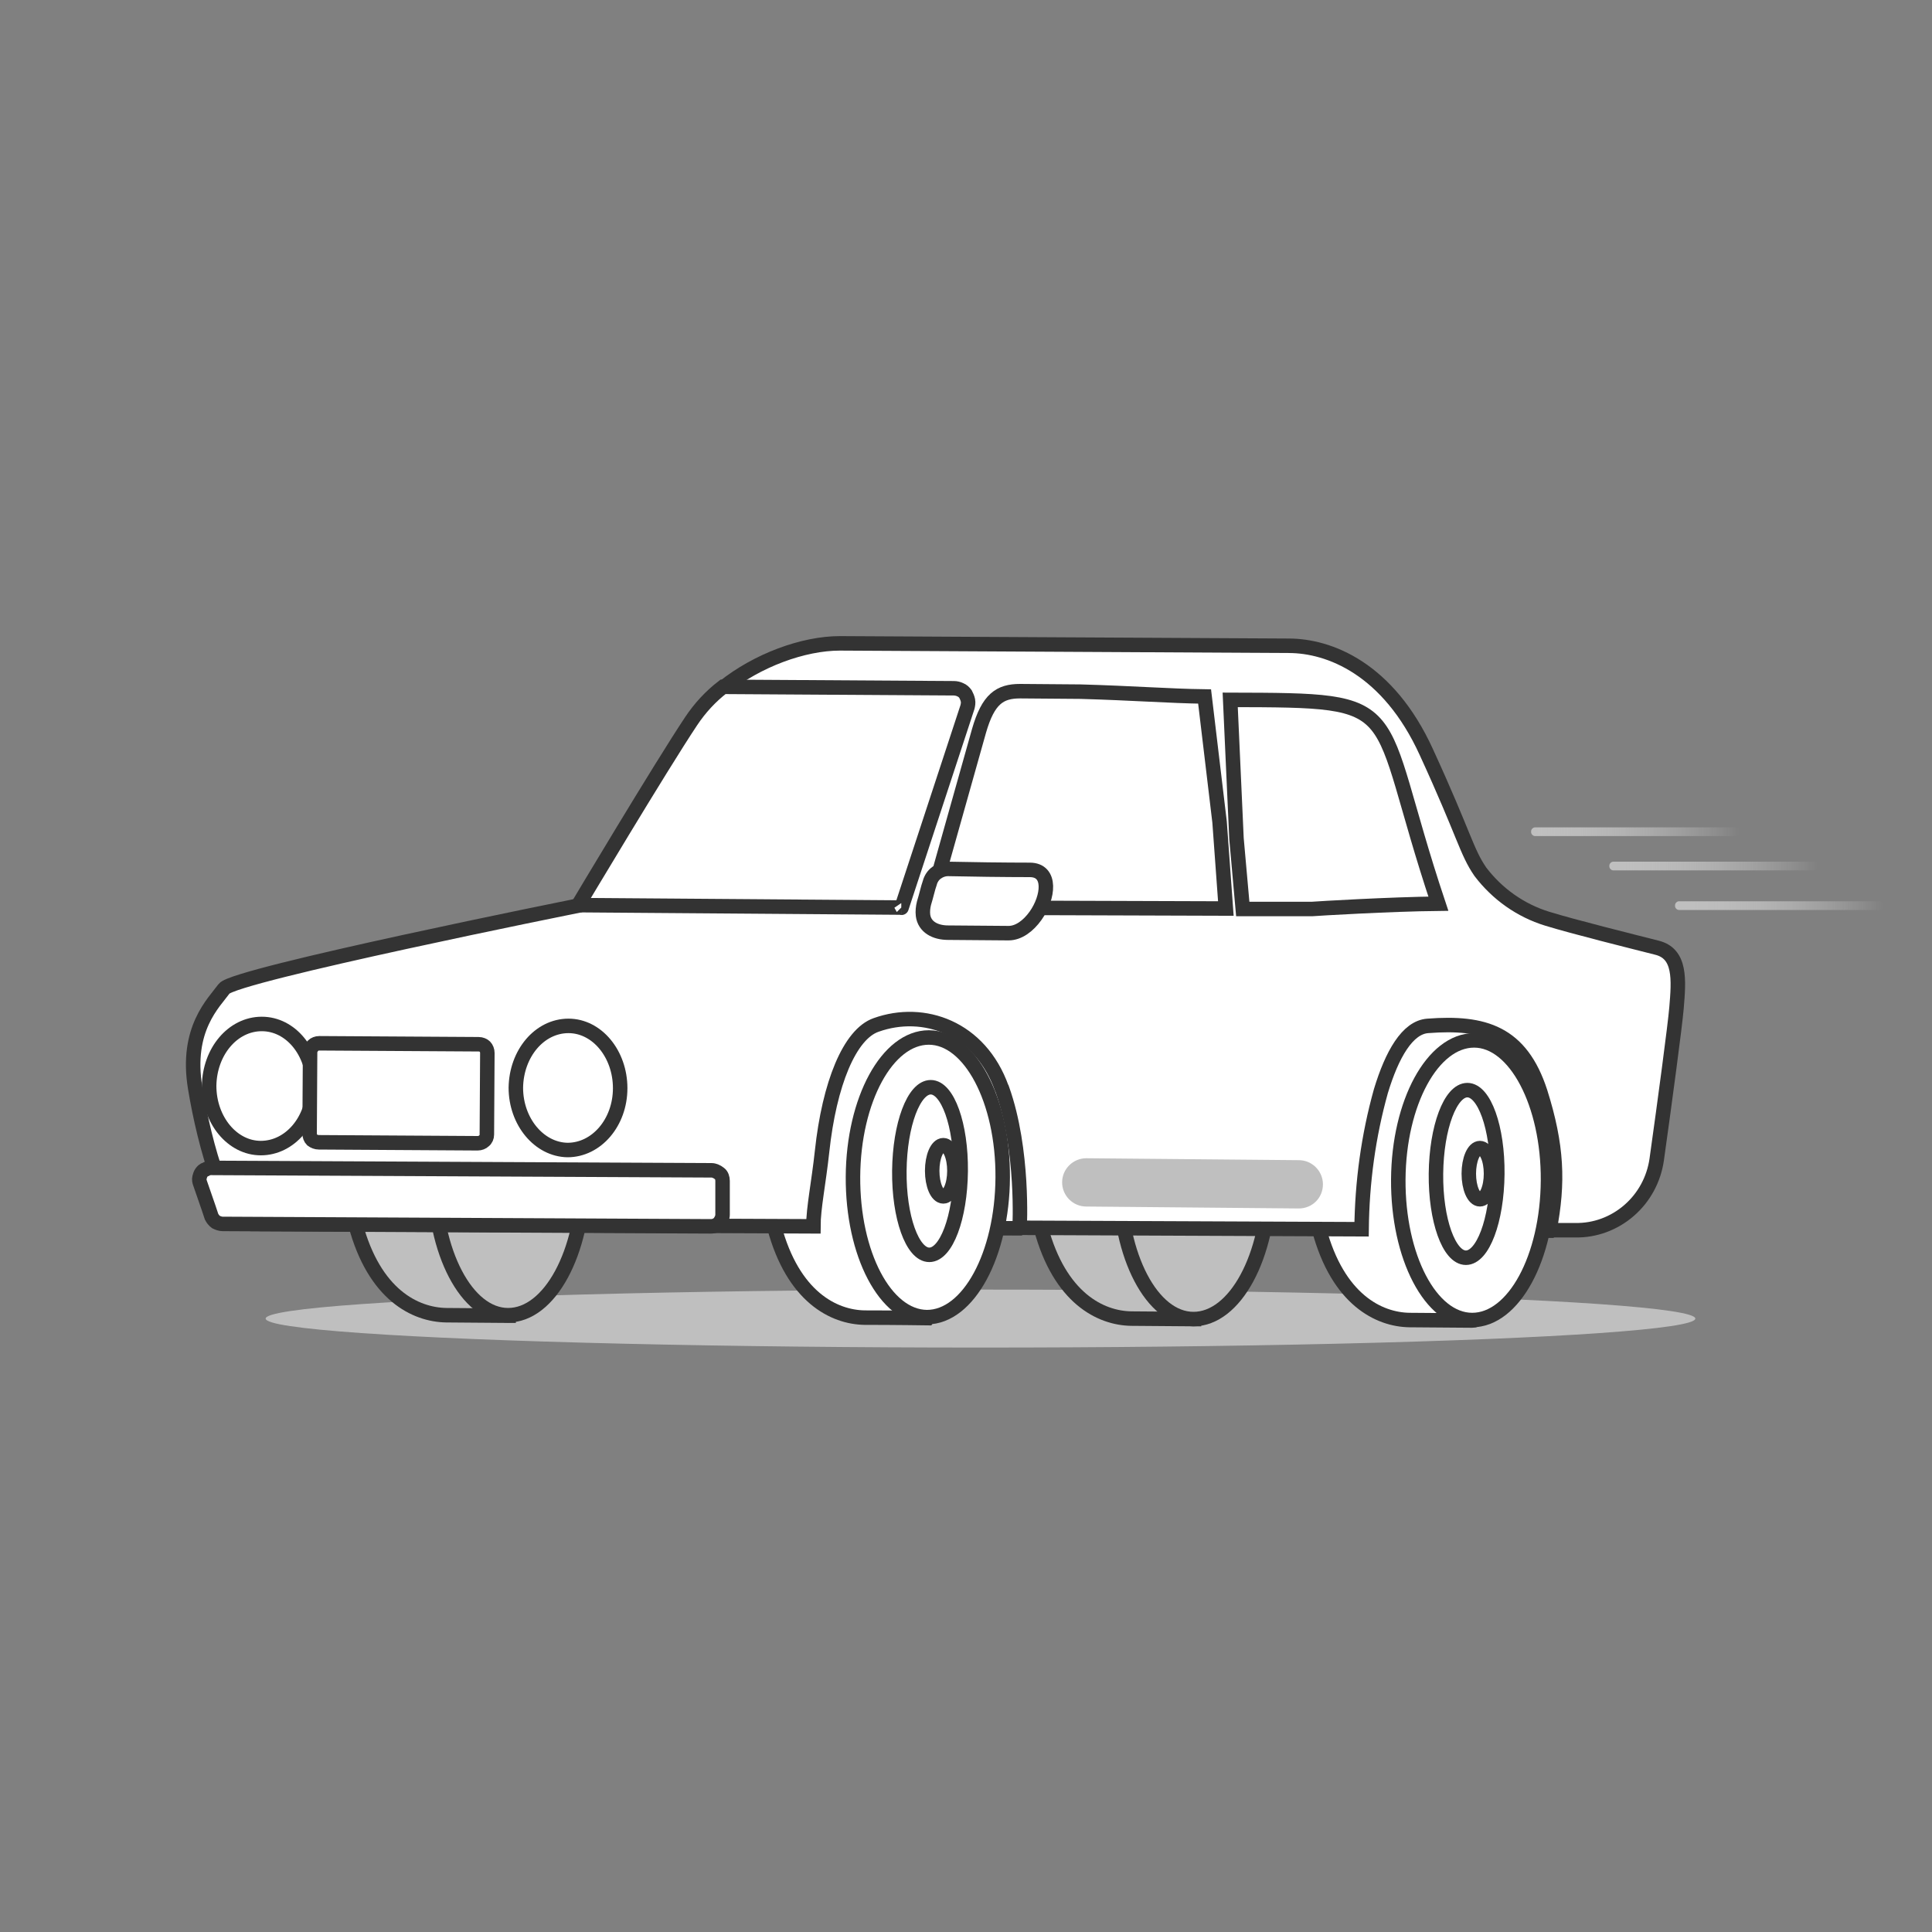 <svg xmlns="http://www.w3.org/2000/svg" xmlns:xlink="http://www.w3.org/1999/xlink" x="0px" y="0px" viewBox="0 0 400 400" style="enable-background:new 0 0 400 400;" xml:space="preserve"><rect x="0" y="0" width="400" height="400" fill="#808080" stroke="none"/> <style type="text/css"> .st0{fill:#BFBFBF;} .st1{fill:url(#SVGID_1_);} .st2{fill:url(#SVGID_00000095324313060935650800000005191574394448345738_);} .st3{fill:url(#SVGID_00000021087847999724510930000008629938231974558868_);} .st4{fill:#BFBFBF;stroke:#333333;stroke-width:3;} .st5{fill:#FFFFFF;stroke:#333333;stroke-width:3;} .st6{fill:#FFFFFF;fill-opacity:0;} </style> <g id="Layer_1"> <g id="Layer_2"> <ellipse class="st0" cx="203" cy="273" rx="148" ry="6"></ellipse> <linearGradient id="SVGID_1_" gradientUnits="userSpaceOnUse" x1="278.824" y1="-45.162" x2="322" y2="-45.162" gradientTransform="matrix(-1 0 0 -1 639 127)"> <stop offset="0" style="stop-color:#FDFDFD;stop-opacity:0"></stop> <stop offset="1" style="stop-color:#BFBFBF"></stop> </linearGradient> <path class="st1" d="M359.4,171.3h-41.6c-0.4,0-0.8,0.4-0.8,0.8v0.2c0,0.4,0.4,0.8,0.8,0.8h41.6c0.4,0,0.8-0.4,0.8-0.8v-0.2 C360.2,171.6,359.8,171.3,359.4,171.3z"></path> <linearGradient id="SVGID_00000029028352840702219220000015788435684758679695_" gradientUnits="userSpaceOnUse" x1="261.861" y1="-50.327" x2="305.037" y2="-50.327" gradientTransform="matrix(-1 0 0 -1 638.288 128.937)"> <stop offset="0" style="stop-color:#FDFDFD;stop-opacity:0"></stop> <stop offset="1" style="stop-color:#BFBFBF"></stop> </linearGradient> <path style="fill:url(#SVGID_00000029028352840702219220000015788435684758679695_);" d="M375.6,178.4H334c-0.4,0-0.8,0.4-0.8,0.8 v0.2c0,0.4,0.4,0.8,0.8,0.8h41.6c0.4,0,0.8-0.4,0.8-0.8v-0.2C376.4,178.7,376.1,178.4,375.6,178.4z"></path> <linearGradient id="SVGID_00000137132881249503024030000008877452557285278116_" gradientUnits="userSpaceOnUse" x1="246.853" y1="-58.566" x2="290.029" y2="-58.566" gradientTransform="matrix(-1 0 0 -1 636.853 128.922)"> <stop offset="0" style="stop-color:#FDFDFD;stop-opacity:0"></stop> <stop offset="1" style="stop-color:#BFBFBF"></stop> </linearGradient> <path style="fill:url(#SVGID_00000137132881249503024030000008877452557285278116_);" d="M389.2,186.6h-41.6 c-0.4,0-0.8,0.4-0.8,0.8v0.2c0,0.4,0.4,0.8,0.8,0.8h41.6c0.4,0,0.8-0.4,0.8-0.8v-0.2C390,187,389.6,186.6,389.2,186.6z"></path> </g> <g> <path class="st4" d="M215.5,254.2c0.1-12.7,2.3-17,17.4-39.2c5.4-1.3,11.1-1.1,16.4,0.5l-13.4,29.6l11.3,27.8c0,0,0,0,0,0.1 c0,0,0,0,0,0.1c0,0,0,0-0.1,0c0,0,0,0-0.1,0l-12.8-0.1C227.9,272.9,219.4,268.8,215.5,254.2z"></path> <path class="st4" d="M73.6,253.5l0.1-15.7c0,0,9.5-12,17.3-23.5c5.4-1.2,11.1-1.1,16.4,0.5L94,244.4l11.3,27.8c0,0,0,0,0,0.1 c0,0,0,0,0,0.1c0,0,0,0,0,0c0,0,0,0-0.1,0l-12.8-0.1C86,272.2,77.5,268.1,73.6,253.5z"></path> <path class="st5" d="M214.2,222.5c-13.7-38.2-39.9-25.9-51.2-2.1c-4.6,9.8-2.6,24.3-2.7,33.6c3.9,14.6,12.4,18.7,18.7,18.8 c6.3,0,13,0.1,13,0.1l11.4-18.6l5.2,0l2.5,0C219,249.4,214.2,222.6,214.2,222.5z"></path> <path class="st5" d="M322,222.1c-5.8-17.9-46.3-42.5-48.8,13.8l-0.1,18.6c3.9,14.6,12.4,18.7,18.7,18.8l13,0.1 c4.5,0,9.4-15.6,13.5-18.6l2.5,0C326,246.1,325.6,233.2,322,222.1z"></path> <path class="st4" d="M105.6,214.4c8.6,0,15.4,13,15.3,29c-0.1,16-7.1,28.9-15.7,28.9c-8.6,0-15.4-13.1-15.3-29.1 C90.1,227.3,97.1,214.3,105.6,214.4z"></path> <path class="st4" d="M247.5,215.1c8.6,0,15.4,13,15.3,29.1c-0.1,16-7.1,28.9-15.7,28.9c-8.6,0-15.4-13.1-15.3-29.1 C232,228,239,215.1,247.5,215.1z"></path> <path class="st5" d="M347.1,208.7c-0.3,3.6-2.4,19.3-4.1,31.4c-0.6,4.1-2.6,7.8-5.7,10.5c-3.1,2.7-7.1,4.2-11.2,4.1l-5.3,0 c1.9-9.9,1.6-17.5-1.9-28.6c-4-12.3-11.6-14.6-23.3-13.7c-4.2,0.3-7.4,5.9-9.7,13.5c-2.6,9.3-3.9,18.9-4,28.6l-70.8-0.3 c0,0,0.9-16.1-3.6-28.7c0-0.1,0-0.1-0.1-0.2c-4.5-12.6-16.2-16.6-26-13.1c-5.5,1.9-9.7,12.2-11.2,26.2c-0.7,6.5-1.8,11.7-1.8,15.5 L52,253.4c-5,0-9.6-16-11.6-28.2c-2-12.2,3.9-17.6,6-20.5c2.1-2.9,73.3-17.2,73.3-17.2s16.7-19.5,23.1-29.2c1.8-2.6,4.4-13.1,7-16 c7-5.6,16.5-9.1,24.1-9.1l92.9,0.5c8.4,0,20.6,4.7,28.5,22c7.9,17.2,8.3,20.6,11.2,24.8c3.5,4.6,8.3,8,13.8,9.7 c5.5,1.7,17.6,4.7,22.7,6C348,197.4,347.6,202.8,347.1,208.7z"></path> <path class="st6" d="M285.8,226c-2.5,9.3-3.7,19-3.7,28.6c0,0.1,0,0.1-0.1,0.2c-0.1,0-0.1,0.1-0.2,0.1 c-24.8-0.1-66.3-0.4-70.7-0.5c0,0-0.1,0-0.1,0c0,0-0.1,0-0.1-0.1c0,0-0.1,0-0.1-0.1c0,0,0-0.1,0-0.1c0.1-2.2,0.5-16.8-3.4-28.5 L285.8,226z"></path> <path class="st6" d="M344.9,226.2c-1.5,12-0.8,28.8-20.1,28.7c-1.4,0-2.7-0.1-4-0.1c0,0,0,0,0,0c0,0,0,0-0.1,0c0,0,0,0,0,0 c0,0,0,0,0-0.1c0.7-3.7,1.1-7.4,1.2-11.1c0-6-1.1-11.9-3-17.5L344.9,226.2z"></path> <path class="st5" d="M305.2,215.4c8.5,0,15.4,13.1,15.3,29c-0.1,16-7.1,28.9-15.7,28.9c-8.6,0-15.4-13.1-15.3-29.1 C289.6,228.3,296.6,215.4,305.2,215.4z"></path> <path class="st5" d="M303.5,260.4c3.5,0,6.4-7.7,6.5-17.3c0.1-9.6-2.7-17.4-6.2-17.4c-3.5,0-6.4,7.7-6.5,17.3 C297.2,252.6,300,260.4,303.5,260.4z"></path> <path class="st5" d="M306.4,248.3c1.3,0,2.3-2.4,2.3-5.3c0-2.9-1-5.3-2.3-5.3c-1.3,0-2.3,2.4-2.3,5.3 C304.1,245.9,305.1,248.3,306.4,248.3z"></path> <path class="st5" d="M192.3,214.8c8.5,0,15.4,13,15.3,29c-0.1,16-7.1,28.9-15.7,28.9c-8.6-0.1-15.4-13.1-15.3-29.1 C176.7,227.7,183.7,214.8,192.3,214.8z"></path> <path class="st5" d="M192.4,259.8c3.5,0,6.4-7.7,6.5-17.3c0.1-9.6-2.7-17.4-6.2-17.4c-3.5,0-6.4,7.7-6.5,17.3 C186.1,252,188.9,259.8,192.4,259.8z"></path> <path class="st5" d="M195.3,247.7c1.3,0,2.3-2.4,2.3-5.3c0-2.9-1-5.3-2.3-5.3c-1.3,0-2.3,2.4-2.3,5.3 C193,245.3,194,247.7,195.3,247.7z"></path> <path class="st5" d="M252.5,170.2l1.3,17.9l-61.4-0.2l10.3-36.6c1.9-6.6,4.3-8.2,8.5-8.2l12.5,0.1c10.8,0.3,18.4,0.9,25.7,1 L252.5,170.2z"></path> <path class="st5" d="M297.8,187.1c-9.9,0.1-25,1-26.2,1.1c0,0,0,0-0.1,0l-14.2,0l-1.3-14.6l-1.3-28.7 C292.4,145,283.7,144.9,297.8,187.1z"></path> <path class="st6" d="M250.6,143.4l1.9,26.8l-28.9-27.1l26.8,0.1c0,0,0.1,0,0.1,0C250.6,143.3,250.6,143.3,250.6,143.4L250.6,143.4 z"></path> <path class="st6" d="M299.4,188.1C299.4,188.1,299.4,188.1,299.4,188.1c0,0.1,0,0.1,0,0.1c0,0,0,0,0,0c0,0,0,0-0.1,0l-27.6-0.1 l-0.1,0L256,173.5l-2.7-30.1l0,0l0,0c0,0,0,0,0-0.1c0,0,0,0,0,0c0,0,0,0,0.1,0c0,0,0,0,0.1,0l14.5,0.1c4.1-0.2,8.1,0.4,12,1.6 c1.8,0.6,3.5,1.7,4.9,3.1c1.4,1.4,2.4,3.1,3,4.9C290.5,161.1,298.6,185.8,299.4,188.1z"></path> <path class="st5" d="M186.6,187.9C186.7,188,186.7,187.9,186.6,187.9c0.1,0,0.1-0.1,0.1-0.1l13.6-41.4c0.1-0.4,0.2-0.9,0.1-1.4 c-0.1-0.5-0.3-0.9-0.5-1.3c-0.3-0.4-0.6-0.7-1.1-0.9c-0.4-0.2-0.9-0.3-1.3-0.3l-47.7-0.3c0,0-0.1,0-0.1,0c-2.6,2-4.8,4.4-6.6,7.1 c-6.4,9.6-23.4,38.1-23.4,38.1L186.6,187.9z"></path> <path class="st5" d="M214.4,189.6c-1.5,2.1-3.5,3.6-5.6,3.6l-12.5-0.1c-2.7,0-4.9-1.2-5.2-3.6c-0.1-0.8,0-1.7,0.2-2.5 c0.5-1.6,0.8-3.1,1.2-4.2c0.2-0.8,0.7-1.6,1.4-2.1c0.7-0.5,1.5-0.8,2.4-0.8c4.2,0.1,12,0.2,16.9,0.2 C217.8,180.1,217.1,185.8,214.4,189.6z"></path> <path class="st6" d="M214.4,189.6c-2.6,3.8-5.2,3.7-6.5,3.7c-11.3-0.1-6.3,0-10.7,0c-1,0-5.7,0.2-6.1-3.8L214.4,189.6z"></path> <path class="st5" d="M117.5,238.1c6,0,10.9-5.7,10.9-12.8c0-7.1-4.8-12.9-10.7-12.9c-6,0-10.8,5.7-10.9,12.8 C106.8,232.2,111.6,238,117.5,238.1z"></path> <path class="st5" d="M54,237.7c6,0,10.9-5.7,10.9-12.8c0-7.1-4.7-12.9-10.7-12.9c-6,0-10.8,5.7-10.9,12.8 C43.3,231.9,48.1,237.7,54,237.7z"></path> <path class="st6" d="M98.9,236.7l1.5,0c0.5,0,0.9-0.2,1.3-0.5c0.3-0.3,0.5-0.8,0.6-1.3l0.1-16.9c0-0.5-0.2-0.9-0.5-1.3 c-0.3-0.3-0.8-0.5-1.3-0.5l-1.5,0L98.9,236.7z"></path> <path class="st5" d="M66,236.5l32.9,0.2c0.5,0,1-0.2,1.3-0.5c0.4-0.3,0.6-0.8,0.6-1.3l0.1-16.9c0-0.5-0.2-1-0.5-1.3 c-0.3-0.3-0.8-0.5-1.3-0.5L66.1,216c-0.5,0-1,0.2-1.3,0.5c-0.3,0.4-0.6,0.8-0.6,1.3l-0.1,16.9c0,0.5,0.2,1,0.5,1.3 C65,236.3,65.5,236.5,66,236.5z"></path> <path class="st6" d="M96,220.6l-28-0.1c-0.3,0-0.6-0.2-0.8-0.4c-0.2-0.2-0.3-0.5-0.3-0.8c0-0.3,0.1-0.6,0.3-0.8 c0.2-0.2,0.5-0.4,0.8-0.4l28,0.1c0.3,0,0.6,0.1,0.8,0.4c0.2,0.2,0.3,0.5,0.3,0.8c0,0.3-0.1,0.6-0.4,0.8 C96.6,220.4,96.3,220.6,96,220.6z"></path> <path class="st6" d="M96,225.3l-28-0.1c-0.3,0-0.6-0.1-0.8-0.4c-0.2-0.2-0.3-0.5-0.3-0.8c0-0.3,0.1-0.6,0.4-0.8 c0.2-0.2,0.5-0.3,0.8-0.4l28,0.1c0.3,0,0.6,0.2,0.8,0.4c0.2,0.2,0.3,0.5,0.3,0.8c0,0.3-0.1,0.6-0.3,0.8 C96.6,225.2,96.3,225.3,96,225.3z"></path> <path class="st6" d="M95.9,229.6l-28-0.1c-0.3,0-0.6-0.1-0.8-0.4c-0.2-0.2-0.3-0.5-0.3-0.8c0-0.3,0.1-0.6,0.3-0.8 c0.2-0.2,0.5-0.3,0.8-0.3l28,0.1c0.3,0,0.6,0.1,0.8,0.4c0.2,0.2,0.3,0.5,0.3,0.8c0,0.3-0.1,0.6-0.3,0.8 C96.5,229.5,96.3,229.6,95.9,229.6z"></path> <path class="st6" d="M95.9,234l-28-0.1c-0.3,0-0.6-0.1-0.8-0.4c-0.2-0.2-0.3-0.5-0.3-0.8c0-0.3,0.1-0.6,0.3-0.8 c0.2-0.2,0.5-0.3,0.8-0.4l28,0.1c0.3,0,0.6,0.1,0.8,0.4c0.2,0.2,0.3,0.5,0.3,0.8c0,0.3-0.1,0.6-0.3,0.8 C96.5,233.8,96.2,234,95.9,234z"></path> <path class="st5" d="M149.6,244.5l0,7c0,0.6-0.3,1.2-0.7,1.7c-0.4,0.4-1,0.7-1.7,0.7l-101.1-0.5c-0.5,0-1-0.2-1.4-0.4 c-0.4-0.3-0.7-0.7-0.9-1.1l-0.6-1.8l-1.8-5.2c-0.1-0.3-0.2-0.7-0.1-1.1c0.1-0.4,0.2-0.7,0.4-1c0.2-0.3,0.5-0.6,0.9-0.7 c0.3-0.2,0.7-0.3,1.1-0.3l103.6,0.5c0.6,0,1.2,0.3,1.7,0.7C149.4,243.3,149.6,243.9,149.6,244.5z"></path> <path class="st6" d="M43.2,250l106.3,0.5c0,0.2,0.1,0.9,0,1.1c0,0.5-0.2,1.1-0.5,1.5c-0.3,0.4-0.8,0.7-1.3,0.9 c-1.3,0.2-101.1-0.4-101.3-0.4C44,253.5,43.8,252.2,43.2,250z"></path> <path class="st6" d="M142.7,244.4l-13.7-0.1c-0.3,0-0.6-0.2-0.8-0.4c-0.2-0.2-0.3-0.5-0.3-0.9c0-0.3,0.1-0.6,0.4-0.9 c0.2-0.2,0.5-0.4,0.8-0.4l13.7,0.1c0.2,0,0.3,0,0.5,0.1c0.2,0.1,0.3,0.2,0.4,0.3c0.1,0.1,0.2,0.2,0.3,0.4c0.1,0.2,0.1,0.3,0.1,0.5 c0,0.3-0.1,0.6-0.4,0.9C143.3,244.3,143,244.4,142.7,244.4z"></path> </g> <path class="st0" d="M268.9,250.2l-44-0.4c-2.8,0-5-2.3-5-5v0c0-2.8,2.3-5,5-5l44,0.4c2.8,0,5,2.3,5,5v0 C273.9,248,271.7,250.2,268.9,250.2z"></path> </g> <g id="Layer_3"> </g> </svg>